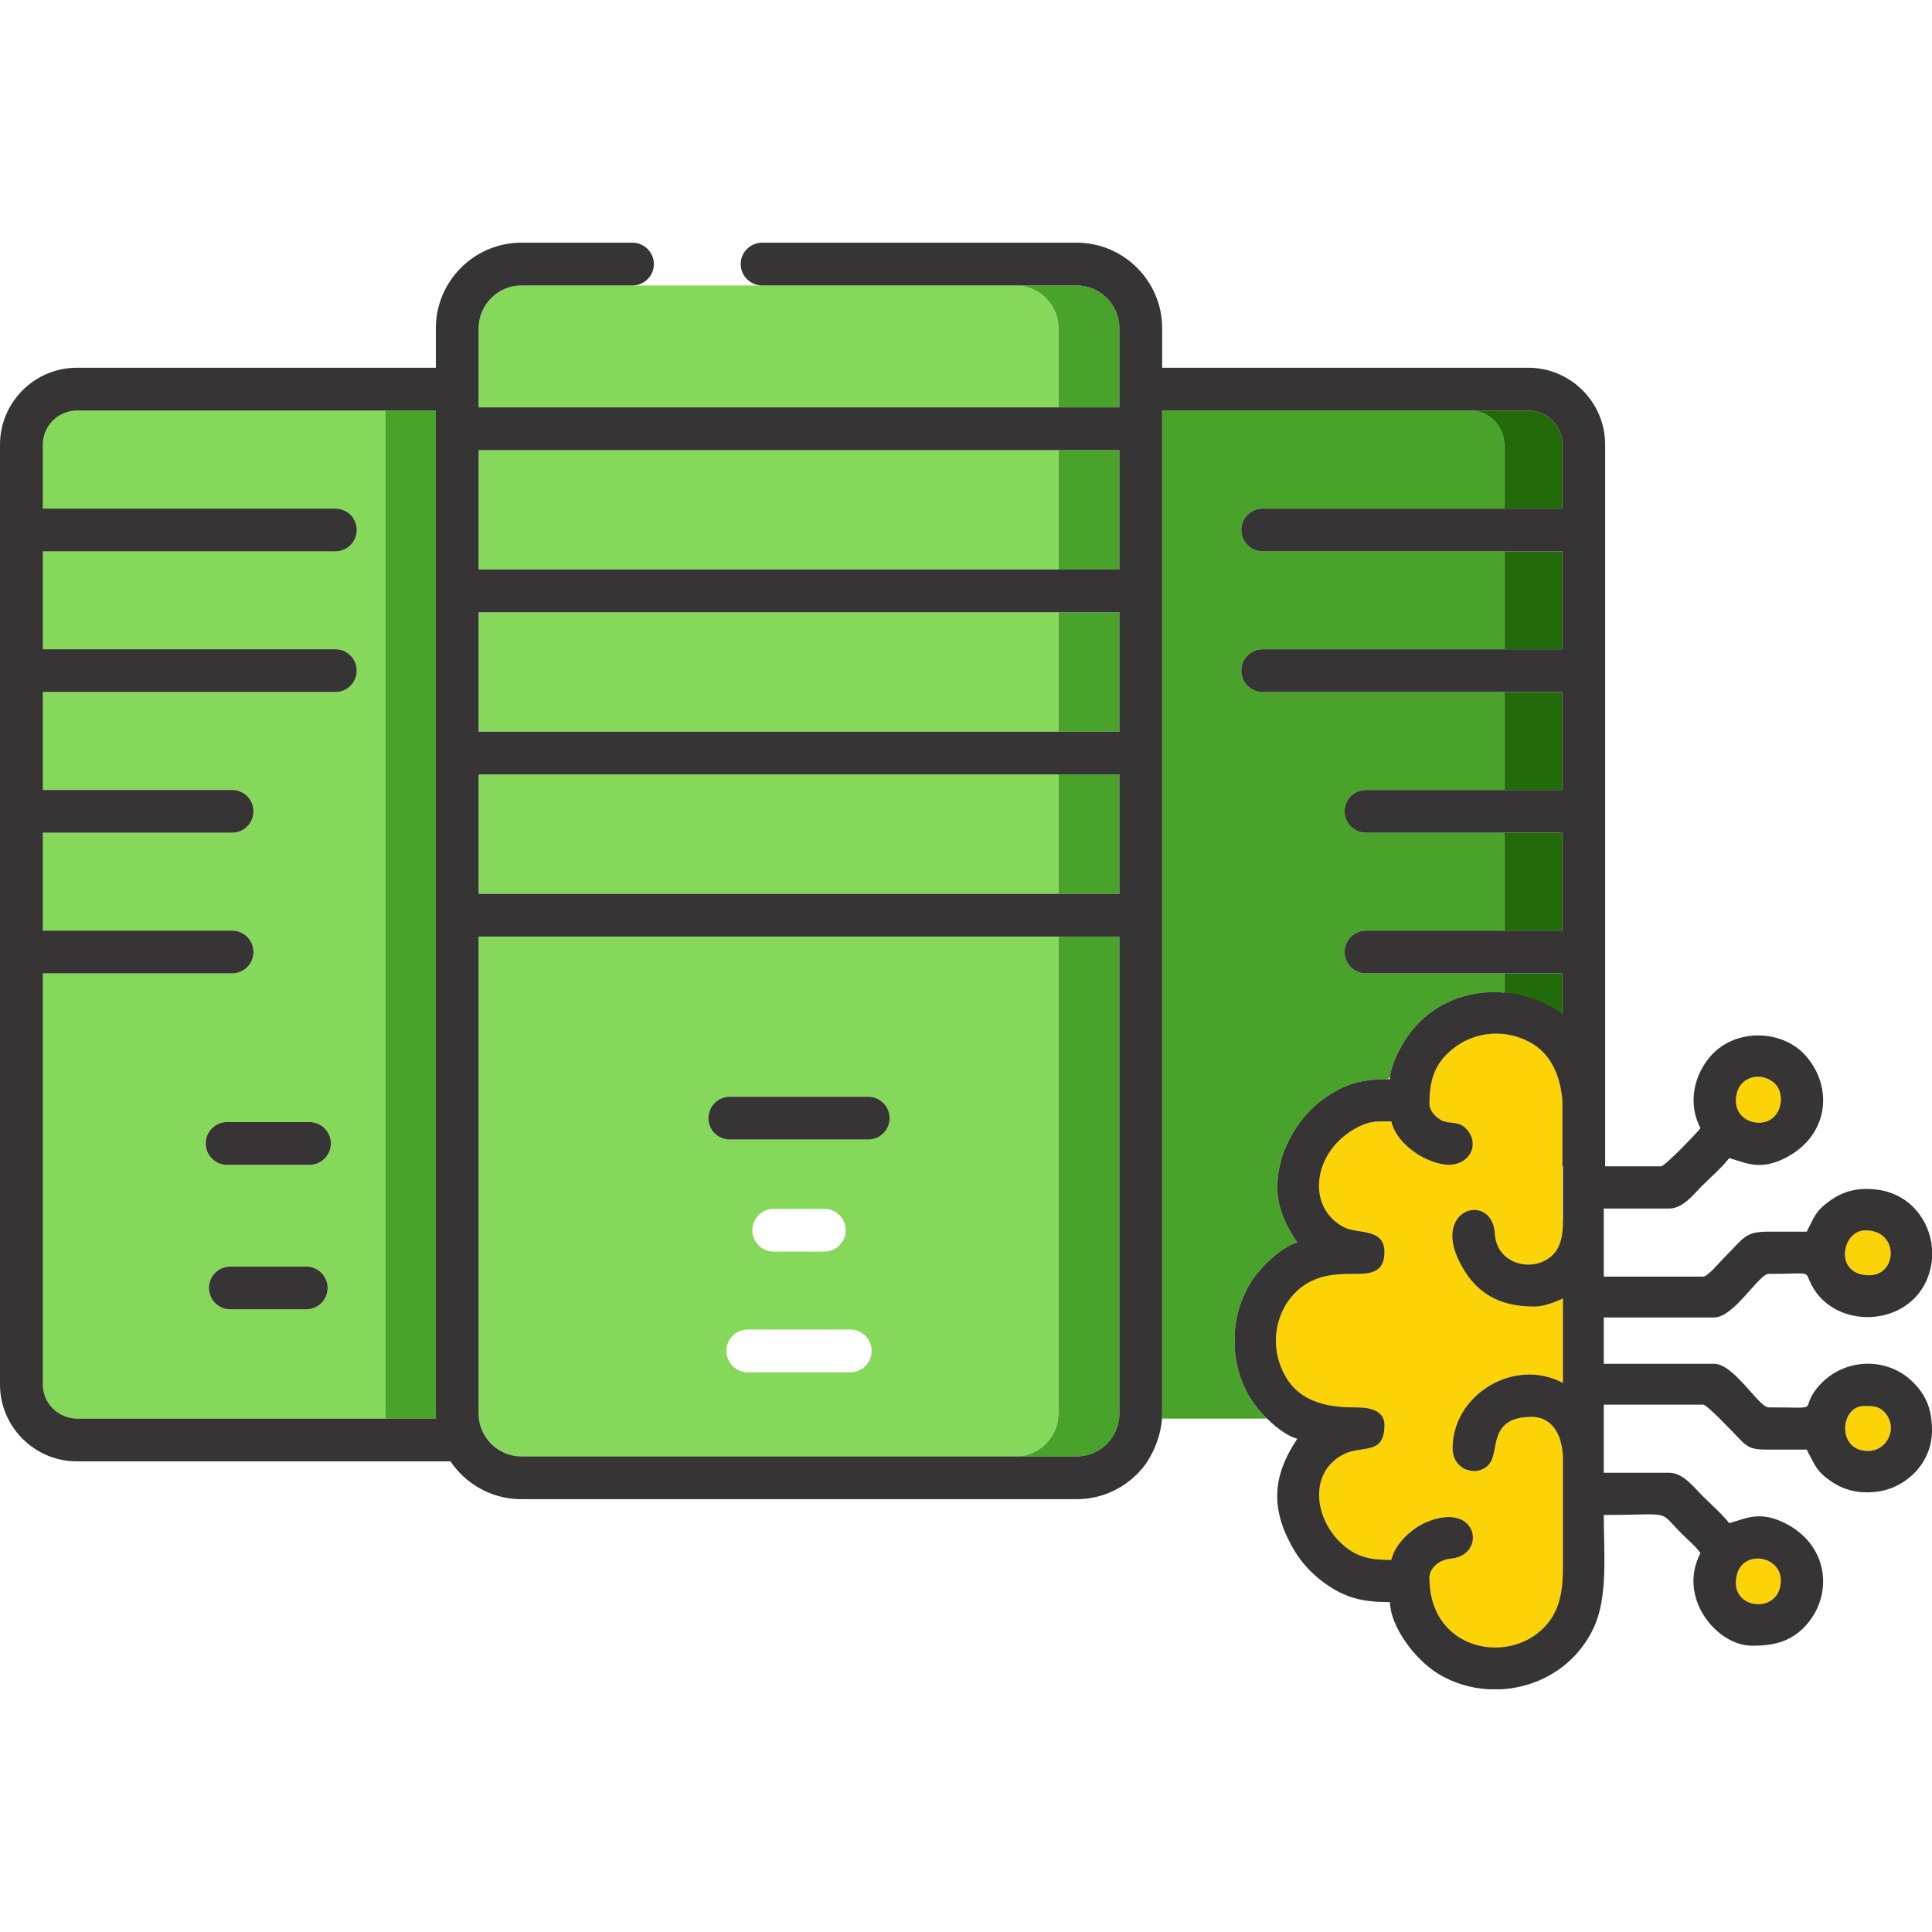 <?xml version="1.0" encoding="UTF-8"?>
<!DOCTYPE svg PUBLIC "-//W3C//DTD SVG 1.1//EN" "http://www.w3.org/Graphics/SVG/1.1/DTD/svg11.dtd">
<!-- Creator: CorelDRAW (OEM Version) -->
<svg xmlns="http://www.w3.org/2000/svg" xml:space="preserve" width="180.622mm" height="180.622mm" version="1.1" style="shape-rendering:geometricPrecision; text-rendering:geometricPrecision; image-rendering:optimizeQuality; fill-rule:evenodd; clip-rule:evenodd"
viewBox="0 0 18062.22 18062.22"
 xmlns:xlink="http://www.w3.org/1999/xlink"
 xmlns:xodm="http://www.corel.com/coreldraw/odm/2003">
 <defs>
  <style type="text/css">
   <![CDATA[
    .fil4 {fill:#373435}
    .fil2 {fill:#236B0A}
    .fil0 {fill:#49A32B}
    .fil1 {fill:#86D85B}
    .fil3 {fill:#FBD307}
   ]]>
  </style>
 </defs>
 <g id="Layer_x0020_1">
  <g id="_3157269022608">
   <path class="fil0" d="M9894.23 3808.4l570.86 0 0 -170.46 0 -570.04c0,-109.55 -44.98,-209.31 -117.41,-281.74 -72.43,-72.43 -172.18,-117.41 -281.73,-117.41l-570.86 0c109.55,0 209.31,44.98 281.73,117.41 72.43,72.43 117.41,172.19 117.41,281.74l0 570.04 0 170.46zm2875.9 3976.69c-110.42,0 -199.93,-89.51 -199.93,-199.93 0,-110.42 89.51,-199.93 199.93,-199.93l1292.9 0 0 -915.36 -2258.57 0c-110.42,0 -199.93,-89.51 -199.93,-199.92 0,-110.42 89.51,-199.93 199.93,-199.93l2258.57 0 0 -915.35 -2258.57 0c-110.42,0 -199.93,-89.51 -199.93,-199.93 0,-110.41 89.51,-199.92 199.93,-199.92l2258.57 0 0 -598.21c0,-87.44 -35.92,-167.09 -93.79,-224.96 -57.87,-57.87 -137.51,-93.79 -224.95,-93.79l-2879.35 0 0 170.46 0 1515.98 0 1515.98 0 1515.98 0 4660.62 -0.05 8.55 -0.01 0.72 0 0.71 0 0.32 -0.03 1.1 0 0.72 -0.02 0.71 -0.01 0.7 -0.01 0.72 -0.02 0.71 -0.02 1.42 -0.02 0.71 -0.01 0.72 -0.03 0.71 -0.09 3.55 -0.02 0.71 -0.02 0.72c-0.21,7.36 -0.53,14.69 -0.95,22.01l981.73 0c-47.3,-46.31 -89.05,-94.28 -118.92,-135.54 -111.57,-154.13 -172.77,-341.3 -183.52,-531.78l0 -122c10.75,-190.43 71.91,-377.83 183.6,-532.51 85.82,-118.85 270.56,-293.03 402.12,-323.68 -169.34,-252.87 -234.75,-460.81 -150.42,-774.33 11.25,-41.85 24.7,-78.61 44,-121.53 83.61,-185.98 196.74,-339.18 368.47,-459.19 194.51,-135.93 347.59,-170.9 582.51,-172.81l22.08 -19.98c8.33,-107.47 80.07,-244.3 122.42,-315.29 207.13,-347.17 568.58,-507.91 945.33,-473.87l0 -179.59 -1292.9 0c-110.42,0 -199.93,-89.51 -199.93,-199.93 0,-110.41 89.51,-199.92 199.93,-199.92l1292.9 0 0 -915.35 -1292.9 0zm-9165.24 -744.81l0 1515.98 0 4660.62 0.05 8.55 0.01 0.72 0 0.71 0 0.32 0.03 1.1 0.01 0.72 0.01 0.71 0.01 0.7 0.02 0.72 0.01 0.71 0.02 1.42 0.02 0.71 0.02 0.72 0.02 0.71 0.09 3.55 0.02 0.71 0.02 0.72c0.22,7.36 0.53,14.69 0.95,22.01l470.09 0c-0.42,-7.32 -0.73,-14.65 -0.94,-22.01l-0.03 -0.72 -0.02 -0.71 -0.09 -3.55 -0.02 -0.71 -0.02 -0.72 -0.01 -0.71 -0.03 -1.42 -0.01 -0.71 -0.02 -0.72 -0.01 -0.7 -0.01 -0.71 -0.01 -0.72 -0.02 -1.1 0 -0.32 -0.01 -0.71 -0.01 -0.72 -0.05 -8.55 0 -4660.62 0 -1515.98 0 -1515.98 0 -1515.98 0 -170.46 -470.09 0 0 170.46 0 1515.98 0 1515.98zm6860.2 1715.91l-570.86 0 0 4460.69 -0.02 4.18 -0.01 0.95c-1.38,107.52 -46.08,205.32 -117.38,276.61 -72.42,72.43 -172.18,117.41 -281.73,117.41l570.86 0c109.55,0 209.3,-44.98 281.73,-117.41 71.3,-71.29 116,-169.09 117.38,-276.61l0 -0.95 0.03 -4.18 0 -4460.69zm0 -1515.98l-570.86 0 0 1116.13 570.86 0 0 -1116.13zm0 -1515.98l-570.86 0 0 1116.13 570.86 0 0 -1116.13zm0 -1515.98l-570.86 0 0 1116.13 570.86 0 0 -1116.13z"/>
   <path class="fil1" d="M9894.23 8756.19l-5419.39 0 0 4460.69 0.02 4.18 0.01 0.95c1.37,107.52 46.07,205.32 117.37,276.61 72.43,72.43 172.19,117.41 281.74,117.41l4621.11 0c109.55,0 209.31,-44.98 281.73,-117.41 71.3,-71.29 116,-169.09 117.38,-276.61l0.01 -0.95 0.02 -4.18 0 -4460.69zm-6289.34 -199.93l0 -1515.98 0 -1515.98 0 -1515.98 0 -170.46 -2952.93 0c-87.44,0 -167.09,35.92 -224.96,93.79 -57.87,57.87 -93.79,137.52 -93.79,224.96l0 598.21 2802.26 0c110.41,0 199.92,89.51 199.92,199.92 0,110.42 -89.51,199.93 -199.92,199.93l-2802.26 0 0 915.35 2802.26 0c110.41,0 199.92,89.51 199.92,199.93 0,110.41 -89.51,199.92 -199.92,199.92l-2802.26 0 0 915.36 1836.59 0c110.41,0 199.92,89.51 199.92,199.93 0,110.42 -89.51,199.93 -199.92,199.93l-1836.59 0 0 915.35 1836.59 0c110.41,0 199.92,89.51 199.92,199.92 0,110.42 -89.51,199.93 -199.92,199.93l-1836.59 0 0 3843.35c0,87.44 35.92,167.09 93.79,224.95 57.87,57.87 137.52,93.8 224.96,93.8l2954.24 0c-0.42,-7.32 -0.73,-14.65 -0.95,-22.01l-0.02 -0.72 -0.02 -0.71 -0.09 -3.55 -0.02 -0.71 -0.02 -0.72 -0.02 -0.71 -0.02 -1.42 -0.01 -0.71 -0.02 -0.72 -0.01 -0.7 -0.01 -0.71 -0.01 -0.72 -0.03 -1.1 0 -0.32 0 -0.71 -0.01 -0.72 -0.05 -8.55 0 -4660.62zm-1681.98 2134.01c0,-110.41 89.51,-199.92 199.93,-199.92l770.72 0c110.41,0 199.92,89.51 199.92,199.92 0,110.42 -89.51,199.93 -199.92,199.93l-770.72 0c-110.42,0 -199.93,-89.51 -199.93,-199.93zm30.4 1350.65c0,-110.42 89.51,-199.93 199.92,-199.93l709.92 0c110.42,0 199.93,89.51 199.93,199.93 0,110.42 -89.51,199.93 -199.93,199.93l-709.92 0c-110.41,0 -199.92,-89.51 -199.92,-199.93zm2521.53 -8232.52l5419.39 0 0 -170.46 0 -570.04c0,-109.55 -44.98,-209.31 -117.41,-281.74 -72.42,-72.43 -172.18,-117.41 -281.73,-117.41l-4621.11 0c-109.55,0 -209.31,44.98 -281.74,117.41 -72.43,72.43 -117.4,172.19 -117.4,281.74l0 570.04 0 170.46zm0 1515.98l5419.39 0 0 -1116.13 -5419.39 0 0 1116.13zm0 1515.98l5419.39 0 0 -1116.13 -5419.39 0 0 1116.13zm0 1515.98l5419.39 0 0 -1116.13 -5419.39 0 0 1116.13zm2148.02 2097.23c0,-110.42 89.51,-199.93 199.92,-199.93l1294.36 0c110.42,0 199.93,89.51 199.93,199.93 0,110.41 -89.51,199.92 -199.93,199.92l-1294.36 0c-110.41,0 -199.92,-89.51 -199.92,-199.92zm410.91 1047.82c0,-110.42 89.51,-199.93 199.92,-199.93l472.55 0c110.42,0 199.93,89.51 199.93,199.93 0,110.41 -89.51,199.92 -199.93,199.92l-472.55 0c-110.41,0 -199.92,-89.51 -199.92,-199.92zm-242.72 1128.39c0,-110.42 89.51,-199.93 199.92,-199.93l957.98 0c110.42,0 199.93,89.51 199.93,199.93 0,110.41 -89.51,199.92 -199.93,199.92l-957.98 0c-110.41,0 -199.92,-89.51 -199.92,-199.92z"/>
   <path class="fil2" d="M14063.03 4754.82l543.68 0 0 -598.21c0,-87.44 -35.92,-167.09 -93.79,-224.96 -57.87,-57.87 -137.51,-93.79 -224.95,-93.79l-543.68 0c87.44,0 167.08,35.92 224.95,93.79 57.87,57.87 93.79,137.52 93.79,224.96l0 598.21zm0 4345.47l0 354.09 543.68 163.12 0 -517.21 -543.68 0zm0 -399.85l543.68 0 0 -915.35 -543.68 0 0 915.35zm0 -1315.21l543.68 0 0 -915.36 -543.68 0 0 915.36zm0 -1315.21l543.68 0 0 -915.35 -543.68 0 0 915.35z"/>
   <path class="fil3" d="M13580.2 13539.57c0,-499.75 574.67,-852.84 1031.38,-611.19l0 -789.44c-58.37,30.88 -179.43,76.39 -267.4,76.39 -339.11,0 -561.26,-134.12 -704.81,-428.43 -211.78,-434.24 181.01,-597.07 302.19,-378.59 43.2,77.89 23.16,116.23 45.33,196.61 69.29,251.26 414.37,286.73 556.26,96.34 50.54,-67.82 68.43,-164.48 68.43,-275.37l0 -27.05 -4.87 0 0 -1109.07c-20.53,-238.34 -108.48,-442.84 -309.09,-549.02 -246.01,-130.21 -555.3,-99.34 -771.72,115.6 -122.89,122.03 -162.17,267.6 -162.17,461.76 0,55.25 40.58,103.45 73.81,129.92 42.89,34.15 70.9,42.21 141.9,49.1 67.87,6.59 100.89,22.78 137.77,65.97 102.24,119.72 45.13,281.45 -108.45,319.23 -189.2,46.54 -543.17,-148.11 -601.55,-398.69 -134.63,0 -192.29,-3.36 -288.82,42.24 -452.57,213.75 -517.98,769 -144.58,951.41 121.91,59.57 369.74,2.47 369.74,228.72 0,206.6 -155.17,204.16 -292.85,203.75 -162.86,-0.49 -271.83,12.22 -382.19,63.45 -271.17,125.88 -403.73,460.77 -310.3,756.34 106.5,336.83 372.15,429.4 705.25,427.99 98.44,-0.42 280.09,6.71 280.09,165.56 0,285.41 -210.29,187.47 -378.21,271.17 -324.61,161.81 -285.12,584.95 -32.71,827.33 147.43,141.56 283.14,162.07 474.58,162.07 36.22,-155.43 196.24,-299.34 332.58,-355.01 486.62,-198.65 558.31,312.57 227.63,342.23 -112.42,10.09 -203.69,89.42 -203.69,178.31 0,703.66 785.84,830.17 1109.94,422.35 101.69,-127.96 137.91,-286.56 137.91,-511.48l0 -1018.64c0,-204.48 -86.69,-394.72 -292.87,-394.72 -398.87,0 -304.28,307.86 -386.67,428.24 -98.25,143.59 -351.84,82.96 -351.84,-135.38z"/>
   <path class="fil3" d="M16648.86 14774.67c0,-251.94 -420.19,-300.32 -420.19,25.46 0,256.18 420.19,279.14 420.19,-25.46zm-203.73 -4278.29c209.43,0 263.86,-272.38 135.52,-377.45 -132.18,-108.21 -351.98,-49.44 -351.98,173.72 0,120.81 97.69,203.73 216.46,203.73zm1031.37 1426.09c262.62,0 282.74,-420.18 -38.19,-420.18 -220.72,0 -298.28,420.18 38.19,420.18zm-50.93 1222.38c-222.7,0 -257.12,420.18 38.21,420.18 183.44,0 284.23,-219.27 156.66,-360.39 -56.2,-62.16 -116.01,-59.79 -194.87,-59.79z"/>
   <path class="fil4" d="M16228.67 14800.13c0,-325.78 420.19,-277.4 420.19,-25.46 0,304.6 -420.19,281.64 -420.19,25.46zm-11354.69 -12531.23l513.11 0 526.09 0c109.96,0 199.93,89.97 199.93,199.93 0,109.96 -89.97,199.92 -199.93,199.92l-526.09 0 -513.11 0c-109.55,0 -209.31,44.98 -281.74,117.41 -72.43,72.43 -117.4,172.19 -117.4,281.74l0 570.04 0 170.46 5990.25 0 0 -170.46 0 -570.04c0,-109.55 -44.98,-209.31 -117.41,-281.74 -72.43,-72.43 -172.18,-117.41 -281.73,-117.41l-1512.59 0 -1184.74 0 -243.94 0c-109.96,0 -199.93,-89.96 -199.93,-199.92 0,-109.96 89.97,-199.93 199.93,-199.93l243.94 0 1184.74 0 1512.59 0c219.92,0 419.73,89.83 564.45,234.54 144.71,144.72 234.54,344.51 234.54,564.46l0 370.11 3423.03 0c197.83,0 377.53,80.79 507.67,210.93 130.14,130.13 210.93,309.84 210.93,507.67l0 6747.22 521.78 0c38.69,0 350.65,-328.73 369.26,-356.52 -121.26,-229.17 -63.34,-502 104.77,-684.68 232.99,-253.2 666.46,-235.26 878.84,6.66 271.95,309.75 206.66,769.62 -210.93,966.84 -239.43,113.09 -373.01,22.12 -505.29,-8.7 -43.56,65.06 -192.22,198.59 -257.84,264.21 -72.32,72.32 -171.56,206.92 -302.41,206.92l-611.19 0 0 636.65 929.51 0c41.75,0 154.65,-135.54 187.82,-168.72 204.51,-204.51 200.59,-252.83 436.02,-251.56 114.57,0.62 229.29,0.08 343.88,0.08 72.87,-137.71 77.64,-196.87 241.7,-305.81 114.48,-76.03 246.7,-109.32 418.44,-87.1 301.4,38.99 490.7,282.83 511.29,549.02l0 96.94c-5.85,75.22 -25.4,150.48 -59.97,221.76 -211.65,436.35 -894.34,432.64 -1085.26,-17.15 -39.19,-92.33 -6,-62.93 -382.73,-62.93 -90.33,0 -322.91,407.45 -509.32,407.45l-1031.38 0 0 432.93 1031.38 0c186.41,0 418.99,407.45 509.32,407.45 502.01,0 298.4,34.06 432.55,-153.17 217.52,-303.55 653.6,-341.36 914.33,-85.93 127.15,124.56 181.08,258.78 181.08,455.57 0,305.69 -242.74,536.44 -511.29,571.17 -172.94,22.37 -307.48,-13.28 -426.06,-92.21 -141.68,-94.31 -157.17,-155.33 -234.08,-300.7 -118.86,0 -237.86,-0.58 -356.7,0.17 -140.25,0.89 -185.5,-12.3 -257.89,-85.9 -44.85,-45.61 -314.75,-334.47 -353.13,-334.47l-929.51 0 0 636.66 611.19 0c131.98,0 235.46,139.96 308.78,213.28 64.36,64.36 208.65,193.89 251.47,257.84 134.54,-31.34 268.8,-123.9 513.81,-4.49 426.86,208.04 463.12,685.62 196.49,969.44 -140.34,149.38 -304.91,181.03 -493.84,181.03 -336.71,0 -701.58,-454.37 -483.85,-865.85 -36.88,-55.08 -128.85,-135.22 -181.44,-187.81 -223,-222.99 -68.52,-168.72 -722.61,-168.72 0,356.34 41.34,764.23 -93.29,1052.68 -169.63,363.42 -515.06,558.53 -868.33,577.15l-111.74 0c-169.34,-8.96 -336.42,-58.65 -482.72,-150.14 -211.87,-132.52 -437.9,-435.9 -443,-664.78 -249.34,0 -416.07,-36.79 -611.29,-178.14 -126.7,-91.74 -231.13,-207.05 -310.02,-352.11 -197.78,-363.63 -170.13,-660.82 55.47,-997.71 -132.07,-30.76 -316.27,-204.86 -402.2,-323.58 -111.57,-154.13 -172.77,-341.3 -183.52,-531.78l0 -122c10.75,-190.43 71.91,-377.83 183.6,-532.51 85.82,-118.85 270.56,-293.03 402.12,-323.68 -169.34,-252.87 -234.75,-460.81 -150.42,-774.33 11.25,-41.85 24.7,-78.61 44,-121.53 83.61,-185.98 196.74,-339.18 368.47,-459.19 200.32,-139.99 356.7,-172.91 603.79,-172.91 0,-109.89 78.21,-259.73 123.22,-335.17 268.27,-449.65 795.44,-586.66 1279.41,-392.62 76.94,30.85 146.82,70.78 209.6,118.4l0 -379.24 -1836.58 0c-110.42,0 -199.93,-89.51 -199.93,-199.93 0,-110.41 89.51,-199.92 199.93,-199.92l1836.58 0 0 -915.35 -1836.58 0c-110.42,0 -199.93,-89.51 -199.93,-199.93 0,-110.42 89.51,-199.93 199.93,-199.93l1836.58 0 0 -915.36 -2802.25 0c-110.42,0 -199.93,-89.51 -199.93,-199.92 0,-110.42 89.51,-199.93 199.93,-199.93l2802.25 0 0 -915.35 -2802.25 0c-110.42,0 -199.93,-89.51 -199.93,-199.93 0,-110.41 89.51,-199.92 199.93,-199.92l2802.25 0 0 -598.21c0,-87.44 -35.92,-167.09 -93.79,-224.96 -57.87,-57.87 -137.51,-93.79 -224.95,-93.79l-3423.03 0 0 170.46 0 1515.98 0 1515.98 0 1515.98 0 4660.62c-0.09,15.31 -0.43,30.12 -1.31,45.51 -11.44,153.34 -67.1,296.08 -148.16,418.75 -25.61,35.69 -54.09,69.21 -85.07,100.2 -144.72,144.71 -344.53,234.54 -564.45,234.54l-5191.97 0c-219.94,0 -419.73,-89.83 -564.45,-234.54 -36.4,-36.4 -69.33,-76.29 -98.23,-119.1l-3492.7 0c-197.83,0 -377.53,-80.79 -507.67,-210.93 -130.14,-130.13 -210.93,-309.84 -210.93,-507.67l0 -8787.03c0,-197.83 80.79,-377.54 210.93,-507.67 130.14,-130.14 309.84,-210.93 507.67,-210.93l3356.38 0 0 -370.11c0,-219.95 89.83,-419.74 234.55,-564.46 136.19,-136.19 321.16,-223.75 525.8,-233.59 6.35,-0.62 12.78,-0.95 19.29,-0.95l19.36 0zm9737.6 8634.93l-4.87 0 0 -613.96c-20.52,-238.38 -108.45,-442.92 -309.09,-549.12 -246.01,-130.21 -555.3,-99.34 -771.72,115.6 -122.89,122.03 -162.17,267.6 -162.17,461.76 0,55.25 40.58,103.45 73.81,129.92 42.89,34.15 70.9,42.21 141.9,49.1 67.87,6.59 100.89,22.78 137.77,65.97 102.24,119.72 45.13,281.45 -108.45,319.23 -189.2,46.54 -543.17,-148.11 -601.55,-398.69 -134.63,0 -192.29,-3.36 -288.82,42.24 -452.57,213.75 -517.98,769 -144.58,951.41 121.91,59.57 369.74,2.47 369.74,228.72 0,206.6 -155.17,204.16 -292.85,203.75 -162.86,-0.49 -271.83,12.22 -382.19,63.45 -271.17,125.88 -403.73,460.77 -310.3,756.34 106.5,336.83 372.15,429.4 705.25,427.99 98.44,-0.42 280.09,6.71 280.09,165.56 0,285.41 -210.29,187.47 -378.21,271.17 -324.61,161.81 -285.12,584.95 -32.71,827.33 147.43,141.56 283.14,162.07 474.58,162.07 36.22,-155.43 196.24,-299.34 332.58,-355.01 486.62,-198.65 558.31,312.57 227.63,342.23 -112.42,10.09 -203.69,89.42 -203.69,178.31 0,703.66 785.84,830.17 1109.94,422.35 101.69,-127.96 137.91,-286.56 137.91,-511.48l0 -1018.64c0,-204.48 -86.69,-394.72 -292.87,-394.72 -398.87,0 -304.28,307.86 -386.67,428.24 -98.25,143.59 -351.84,82.96 -351.84,-135.38 0,-499.75 574.67,-852.84 1031.38,-611.19l0 -789.44c-58.37,30.88 -179.43,76.39 -267.4,76.39 -339.11,0 -561.26,-134.12 -704.81,-428.43 -211.78,-434.24 181.01,-597.07 302.19,-378.59 43.2,77.89 23.16,116.23 45.33,196.61 69.29,251.26 414.37,286.73 556.26,96.34 50.54,-67.82 68.43,-164.48 68.43,-275.37l0 -522.06zm-10535.29 2358.56c-0.42,-7.32 -0.73,-14.65 -0.94,-22.01l-0.03 -0.72 -0.02 -0.71 -0.09 -3.55 -0.02 -0.71 -0.02 -0.72 -0.01 -0.71 -0.03 -1.42 -0.01 -0.71 -0.02 -0.72 -0.01 -0.7 -0.01 -0.71 -0.01 -0.72 -0.02 -1.1 0 -0.32 -0.01 -0.71 -0.01 -0.72 -0.05 -8.55 0 -4660.62 0 -1515.98 0 -1515.98 0 -1515.98 0 -170.46 -3356.38 0c-87.44,0 -167.08,35.92 -224.95,93.79 -57.87,57.87 -93.79,137.52 -93.79,224.96l0 598.21 2735.61 0c110.41,0 199.92,89.51 199.92,199.92 0,110.42 -89.51,199.93 -199.92,199.93l-2735.61 0 0 915.35 2735.61 0c110.41,0 199.92,89.51 199.92,199.93 0,110.41 -89.51,199.92 -199.92,199.92l-2735.61 0 0 915.36 1769.94 0c110.41,0 199.92,89.51 199.92,199.93 0,110.42 -89.51,199.93 -199.92,199.93l-1769.94 0 0 915.35 1769.94 0c110.41,0 199.92,89.51 199.92,199.92 0,110.42 -89.51,199.93 -199.92,199.93l-1769.94 0 0 3843.35c0,87.44 35.92,167.09 93.79,224.95 57.87,57.87 137.51,93.8 224.95,93.8l3357.69 0zm-1953.45 -2372.19c-110.42,0 -199.93,-89.51 -199.93,-199.93 0,-110.41 89.51,-199.92 199.93,-199.92l770.72 0c110.41,0 199.92,89.51 199.92,199.92 0,110.42 -89.51,199.93 -199.92,199.93l-770.72 0zm30.39 1350.65c-110.41,0 -199.92,-89.51 -199.92,-199.93 0,-110.42 89.51,-199.93 199.92,-199.93l709.92 0c110.42,0 199.93,89.51 199.93,199.93 0,110.42 -89.51,199.93 -199.93,199.93l-709.92 0zm4669.55 -1587.36c-110.41,0 -199.92,-89.51 -199.92,-199.92 0,-110.42 89.51,-199.93 199.92,-199.93l1294.36 0c110.42,0 199.93,89.51 199.93,199.93 0,110.41 -89.51,199.92 -199.93,199.92l-1294.36 0zm-2347.94 -2297.15l5990.25 0 0 -1116.13 -5990.25 0 0 1116.13zm5990.25 399.85l-5990.25 0 0 4460.69 0.02 4.18 0.01 0.95c1.37,107.52 46.07,205.32 117.37,276.61 72.43,72.43 172.19,117.41 281.74,117.41l5191.97 0c109.55,0 209.3,-44.98 281.73,-117.41 71.3,-71.29 116,-169.09 117.38,-276.61l0 -0.95 0.03 -4.18 0 -4460.69zm-5990.25 -1915.83l5990.25 0 0 -1116.13 -5990.25 0 0 1116.13zm5990.25 -2632.11l-5990.25 0 0 1116.13 5990.25 0 0 -1116.13zm6998.69 9356.78c-295.33,0 -260.91,-420.18 -38.21,-420.18 78.86,0 138.67,-2.37 194.87,59.79 127.57,141.12 26.78,360.39 -156.66,360.39zm12.72 -1642.56c-336.47,0 -258.91,-420.18 -38.19,-420.18 320.93,0 300.81,420.18 38.19,420.18zm-1247.83 -1629.82c0,-223.16 219.8,-281.93 351.98,-173.72 128.34,105.07 73.91,377.45 -135.52,377.45 -118.77,0 -216.46,-82.92 -216.46,-203.73z"/>
  </g>
 </g>
</svg>
